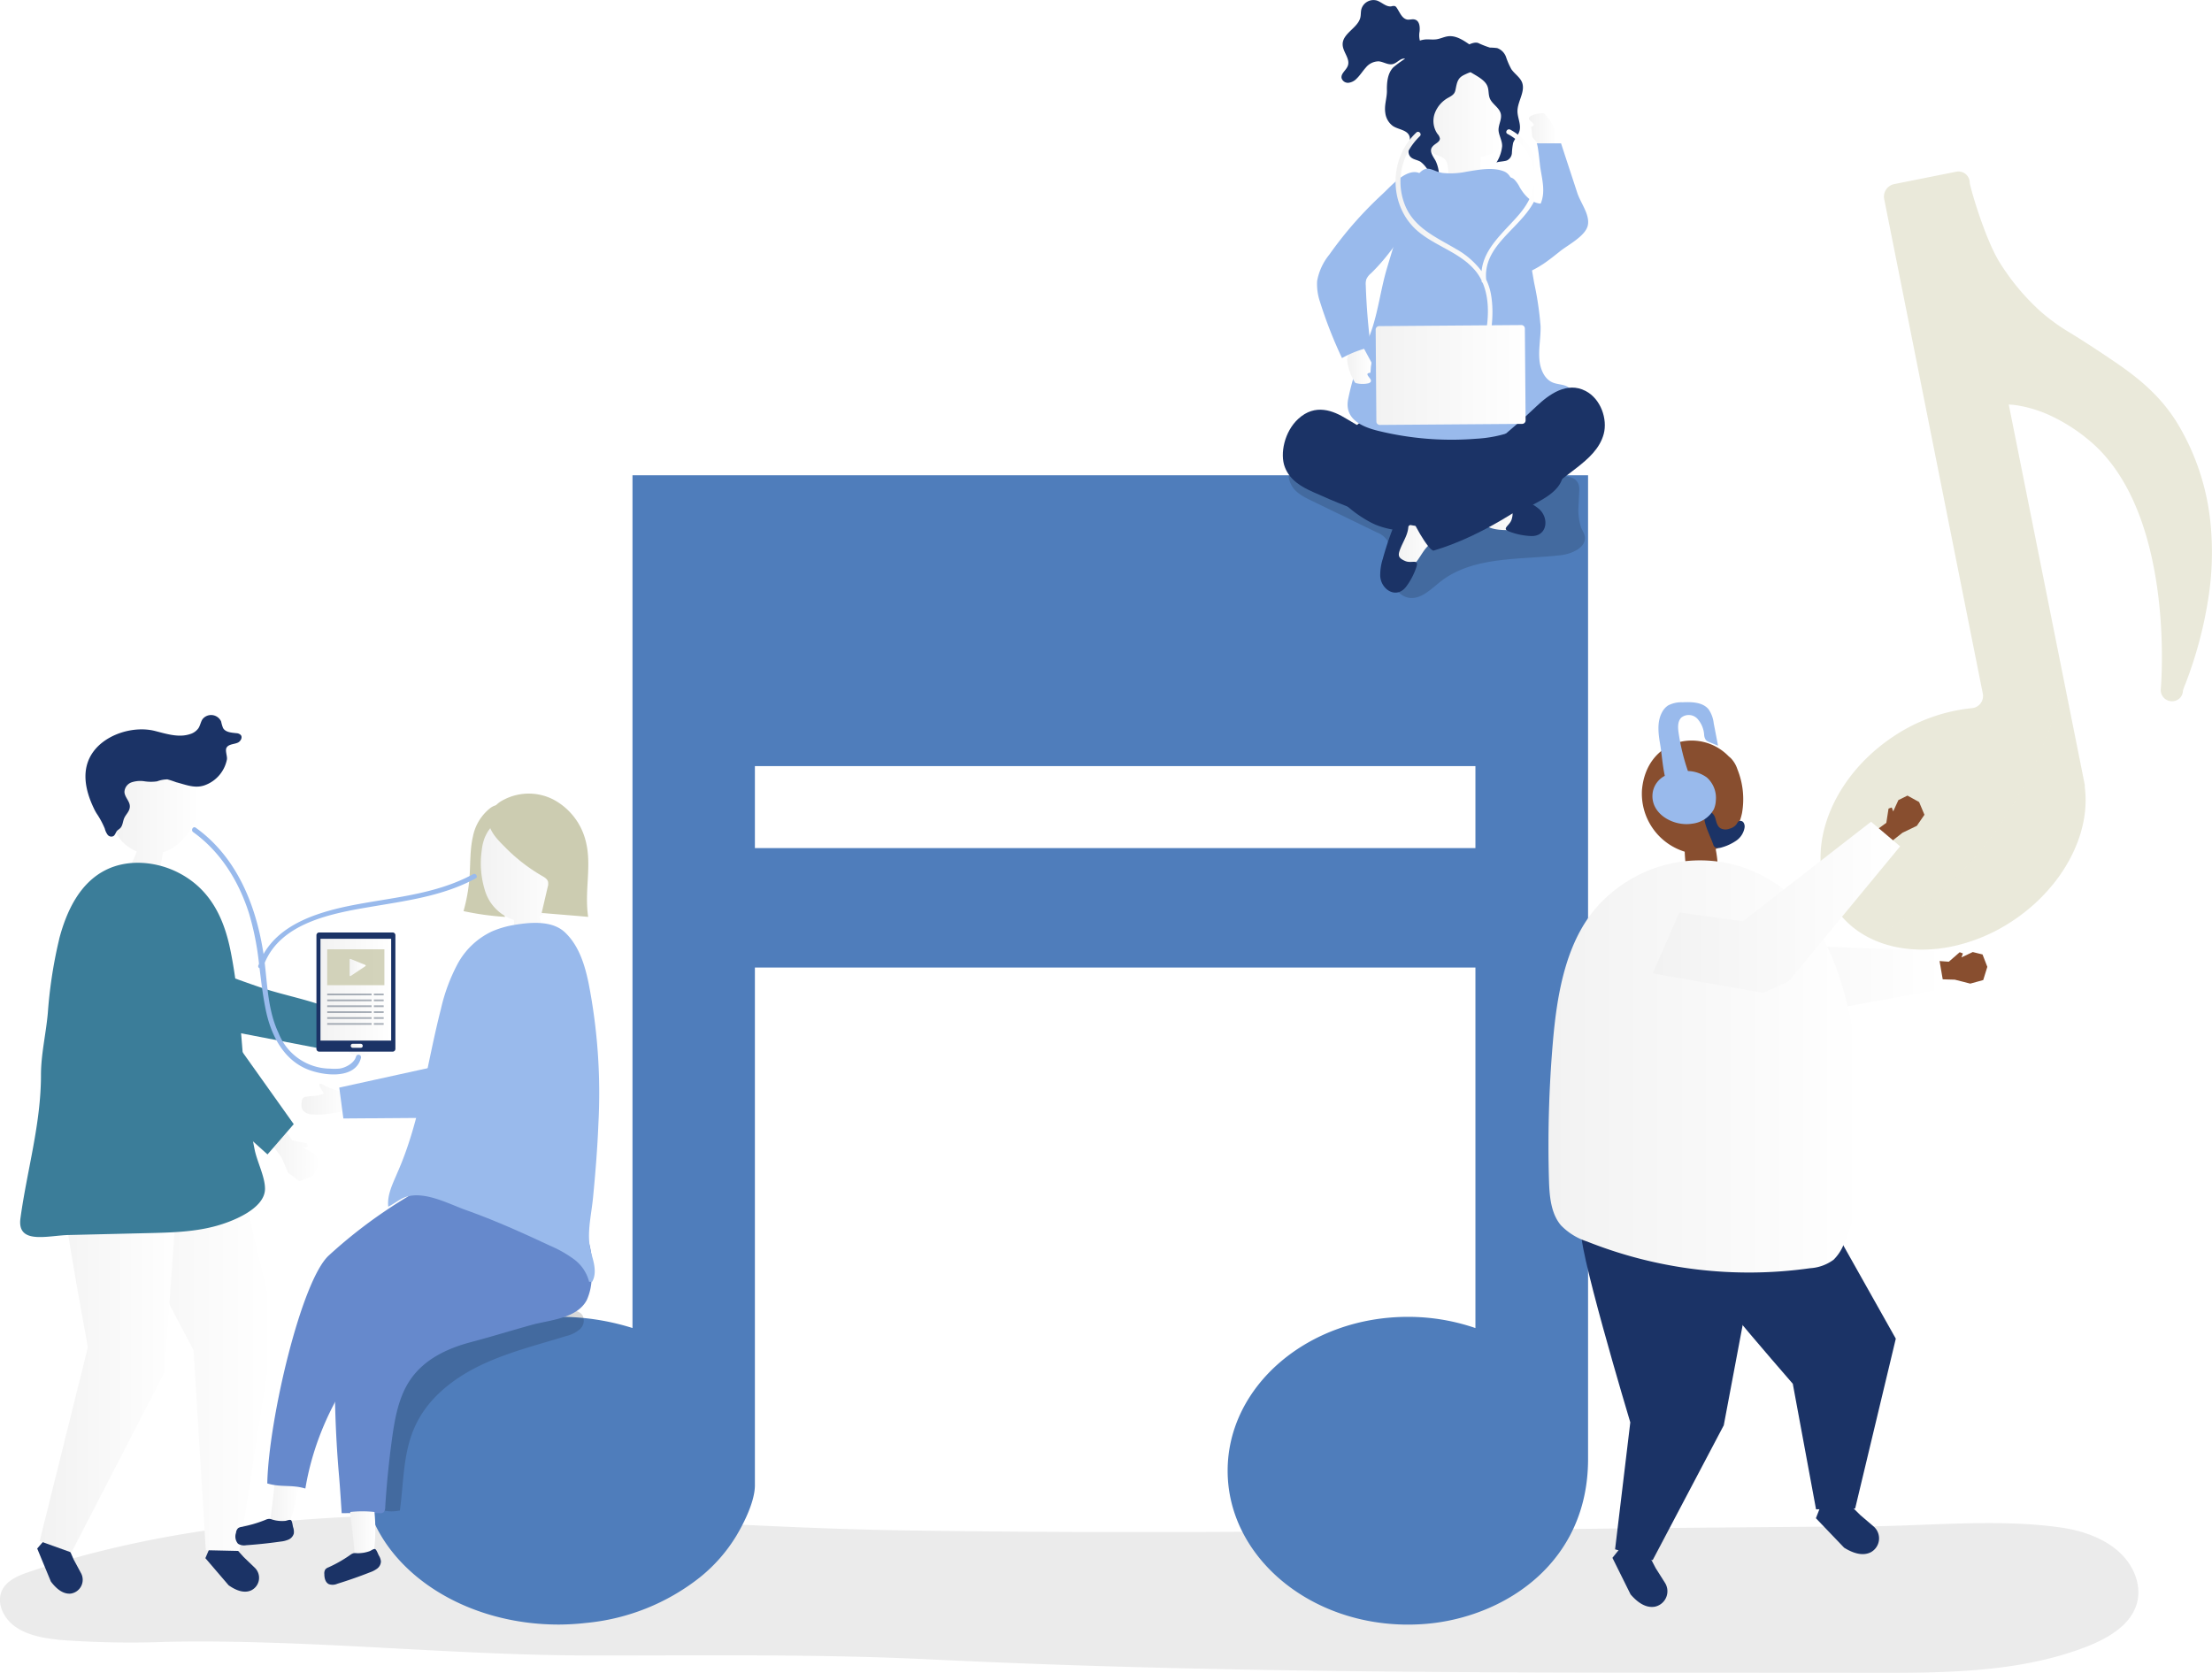 <svg xmlns="http://www.w3.org/2000/svg" xmlns:xlink="http://www.w3.org/1999/xlink" viewBox="0 0 475.63 359.73"><defs><style>.\37 cb1ed86-1fa0-4154-9773-e2a6e11627b9{opacity:0.08;}.ab83fc61-3517-4368-a1ff-929ec70e6f2f{fill:#4f7dbb;}.a3ec01bf-6769-4932-8589-c4777832d34f{opacity:0.15;}.cef8e99d-1a05-4b19-b53a-41407e2d608e{fill:url(#2f5c702e-1a0b-4589-b3df-adca84ddc492);}.\32 a9c1f08-f24f-4b22-a6aa-4b96746c4b6b{fill:#3b7d99;}.\39 7ec79dc-8d05-4653-aafc-caf86c4c846b{fill:url(#26970f57-ef6a-4214-aef3-9072dba053bc);}.\35 f2b2e40-1bd0-486a-8396-ec3904cebf3d{fill:#1b3366;}.a7708adc-9c13-4ff5-b233-064b2ec45519{fill:url(#8e7c6fab-7a5c-4dcb-a81d-ce953ebfad5c);}.\37 6ba4638-ca60-4508-92b4-4a5650a3b4ab{fill:url(#35005a05-cbea-40ef-a677-4513d493c868);}.\36 0d9e850-9b21-4950-8018-191c6d735e7a{fill:url(#3dbdf11e-e448-4a1a-b46f-92c04eadf79e);}.\36 dd89f1d-66fc-4c6a-92c3-b366b38e12b5,.ad64704c-b228-4d93-87ce-7aab43f4c30f{fill:#eae9da;}.ad64704c-b228-4d93-87ce-7aab43f4c30f{opacity:0.07;}.\32 5dfdf45-34a2-4438-928a-a05bad31083a,.\32 a6c16b0-81f9-4d30-b041-99b2d495fcde{fill:#ccccb1;}.\34 331fd33-1191-4ea4-9e73-d11f4b646a2c{fill:url(#63f5d112-1ab6-498d-8926-9f4a00ca809f);}.\36 2d326f1-e263-43d9-9f5d-966867879853{fill:url(#5556ffc1-1569-4fc1-b8f5-f53e025e7306);}.\32 159eae8-c422-42e0-941e-5e022668cd17{fill:#6689cc;}.\30 31ad0ba-a5b3-4fa4-81e9-1aa0644e0d6d{fill:url(#43572175-7409-4dd9-a411-4d3bbbbc2c89);}.\30 4f7a015-1dad-4e2b-aa8c-cb3463cad971{fill:url(#5be22eb9-85eb-4181-aa0d-7c4846d30bec);}.\32 a6c16b0-81f9-4d30-b041-99b2d495fcde,.\37 826e878-ce64-4a41-86b1-74b36e70fb21{opacity:0.87;}.\31 af13abc-937c-4599-b5f6-8f54105eab16{fill:url(#3edfc481-c9ae-4bf9-8429-2c15b1edff37);}.\33 70ed59c-f2ac-4a17-b77b-b596ca66d495{fill:url(#776c175c-d0d9-4e20-a92d-d5b0edc29627);}.bacefce6-fe3a-4731-840f-d399d2799d4b{opacity:0.48;}.\37 826e878-ce64-4a41-86b1-74b36e70fb21{fill:#33435a;}.\39 7327c21-e140-4b71-9f5c-1c487afd7bef{fill:#99baec;}.\32 c54a551-d2dd-44b4-abcd-7597459cb9a2{fill:#884e2f;}.db318f0b-02cb-4078-9612-cc54790a1570{fill:url(#e849f60d-f7d5-4f09-a661-db0447d7444f);}.\30 66a0850-109c-4df6-9d7e-65abacd415a6{fill:url(#5db6d1fb-8896-4d69-8ac5-b2b4d4ba3667);}.aab63deb-b03b-4615-b3f4-94f9a5afb0e3{fill:url(#9855084f-2ef4-40bf-a536-32eeb87fae98);}.\37 00d2f53-eb12-4331-a381-9bf51f2c00cf{fill:url(#2117d4f7-7b8c-4f96-a45e-c09b676fff30);}.c7b8e071-752d-4690-a5a9-904b2c7d3c2d{fill:url(#8f490df3-3a02-422a-9c4a-16b437cf0c03);}.\36 3aacae4-8505-4ac3-93f6-16addba43124{fill:url(#089cb44a-80c2-45f3-898b-817bd6d9755d);}.\38 119db1e-0446-4cf0-be88-89911124b82c{fill:url(#e99e5565-aaf3-4436-9526-30eb092eeb0b);}.\36 89ada6f-2128-48f5-95be-3500238b97fb{fill:url(#a2337704-d672-43f5-8902-97613444952e);}.aeeb5dad-6a17-4c93-9137-7848576ddc11{fill:url(#12ea6c2c-3283-4029-b59e-a7d9ad2df9ab);}.\37 7e979c3-0192-431c-8c3a-12b971d24733{fill:url(#16fee9f1-c599-446f-87ce-cb323388c2e9);}.a6418a61-c1a1-46a7-bde0-0c38e57498ad{fill:url(#9fa5d1f3-621a-4639-8ec0-bb6a9b8f478b);}</style><linearGradient id="2f5c702e-1a0b-4589-b3df-adca84ddc492" x1="57.54" y1="248.08" x2="68.75" y2="248.08" gradientUnits="userSpaceOnUse"><stop offset="0" stop-color="#f2f2f2"/><stop offset="1" stop-color="#fff"/></linearGradient><linearGradient id="26970f57-ef6a-4214-aef3-9072dba053bc" x1="68.46" y1="223.01" x2="80.93" y2="223.01" xlink:href="#2f5c702e-1a0b-4589-b3df-adca84ddc492"/><linearGradient id="8e7c6fab-7a5c-4dcb-a81d-ce953ebfad5c" x1="17.97" y1="284.79" x2="59.08" y2="284.79" xlink:href="#2f5c702e-1a0b-4589-b3df-adca84ddc492"/><linearGradient id="35005a05-cbea-40ef-a677-4513d493c868" x1="8.53" y1="291" x2="38.64" y2="291" xlink:href="#2f5c702e-1a0b-4589-b3df-adca84ddc492"/><linearGradient id="3dbdf11e-e448-4a1a-b46f-92c04eadf79e" x1="24.38" y1="176.46" x2="43.03" y2="176.46" xlink:href="#2f5c702e-1a0b-4589-b3df-adca84ddc492"/><linearGradient id="63f5d112-1ab6-498d-8926-9f4a00ca809f" x1="103.42" y1="188.15" x2="121.8" y2="188.15" xlink:href="#2f5c702e-1a0b-4589-b3df-adca84ddc492"/><linearGradient id="5556ffc1-1569-4fc1-b8f5-f53e025e7306" x1="57.97" y1="322.51" x2="64.31" y2="322.51" xlink:href="#2f5c702e-1a0b-4589-b3df-adca84ddc492"/><linearGradient id="43572175-7409-4dd9-a411-4d3bbbbc2c89" x1="75.32" y1="329.61" x2="80.72" y2="329.61" xlink:href="#2f5c702e-1a0b-4589-b3df-adca84ddc492"/><linearGradient id="5be22eb9-85eb-4181-aa0d-7c4846d30bec" x1="68.91" y1="212.82" x2="84.11" y2="212.82" xlink:href="#2f5c702e-1a0b-4589-b3df-adca84ddc492"/><linearGradient id="3edfc481-c9ae-4bf9-8429-2c15b1edff37" x1="75.42" y1="224.89" x2="77.99" y2="224.89" xlink:href="#2f5c702e-1a0b-4589-b3df-adca84ddc492"/><linearGradient id="776c175c-d0d9-4e20-a92d-d5b0edc29627" x1="75.17" y1="208.06" x2="78.62" y2="208.06" xlink:href="#2f5c702e-1a0b-4589-b3df-adca84ddc492"/><linearGradient id="e849f60d-f7d5-4f09-a661-db0447d7444f" x1="359.75" y1="206.16" x2="418.07" y2="206.16" xlink:href="#2f5c702e-1a0b-4589-b3df-adca84ddc492"/><linearGradient id="5db6d1fb-8896-4d69-8ac5-b2b4d4ba3667" x1="332.95" y1="229.33" x2="400.77" y2="229.33" xlink:href="#2f5c702e-1a0b-4589-b3df-adca84ddc492"/><linearGradient id="9855084f-2ef4-40bf-a536-32eeb87fae98" x1="355.36" y1="195.11" x2="408.57" y2="195.11" xlink:href="#2f5c702e-1a0b-4589-b3df-adca84ddc492"/><linearGradient id="2117d4f7-7b8c-4f96-a45e-c09b676fff30" x1="64.83" y1="236.37" x2="75.08" y2="236.37" xlink:href="#2f5c702e-1a0b-4589-b3df-adca84ddc492"/><linearGradient id="8f490df3-3a02-422a-9c4a-16b437cf0c03" x1="305.76" y1="26.88" x2="322.97" y2="26.88" xlink:href="#2f5c702e-1a0b-4589-b3df-adca84ddc492"/><linearGradient id="089cb44a-80c2-45f3-898b-817bd6d9755d" x1="328.71" y1="28.29" x2="334.74" y2="28.29" xlink:href="#2f5c702e-1a0b-4589-b3df-adca84ddc492"/><linearGradient id="e99e5565-aaf3-4436-9526-30eb092eeb0b" x1="289.68" y1="78.61" x2="294.9" y2="78.61" xlink:href="#2f5c702e-1a0b-4589-b3df-adca84ddc492"/><linearGradient id="a2337704-d672-43f5-8902-97613444952e" x1="318.7" y1="111.73" x2="328.72" y2="111.73" xlink:href="#2f5c702e-1a0b-4589-b3df-adca84ddc492"/><linearGradient id="12ea6c2c-3283-4029-b59e-a7d9ad2df9ab" x1="300.16" y1="117.16" x2="308.79" y2="117.16" xlink:href="#2f5c702e-1a0b-4589-b3df-adca84ddc492"/><linearGradient id="16fee9f1-c599-446f-87ce-cb323388c2e9" x1="300.07" y1="53.29" x2="331.06" y2="53.29" xlink:href="#2f5c702e-1a0b-4589-b3df-adca84ddc492"/><linearGradient id="9fa5d1f3-621a-4639-8ec0-bb6a9b8f478b" x1="295.79" y1="80.64" x2="328.02" y2="80.64" xlink:href="#2f5c702e-1a0b-4589-b3df-adca84ddc492"/></defs><title>highlights</title><g id="031a03d6-afd5-441f-84e5-63737f705fee" data-name="图层 2"><g id="d8de5292-af00-41bb-b5a3-31d7aacfef5e" data-name="图层 1"><path class="7cb1ed86-1fa0-4154-9773-e2a6e11627b9" d="M269.25,329.39c29.24-.16,58.48-.5,87.71-.79q21.93-.21,43.85-.36c13.7-.08,28.9-1.71,42.45.26,4.57.67,9.1,2.27,12.36,5.21s5,7.35,3.79,11.32c-1.48,4.74-6.6,7.52-11.39,9.32-14,5.27-29.6,5.4-44.78,5.38-68.06-.11-135.52.41-203.49-2.9-24.27-1.18-48.21-.8-72.53-.83-30,0-61.18-3.54-91.21-2.94a208.26,208.26,0,0,1-22.52-.36c-3.58-.32-7.32-.89-10.16-2.86s-4.4-5.77-2.52-8.49c1.26-1.84,3.67-2.74,5.94-3.49,59.54-19.71,125.16-9.76,187-8.77C218.93,329.48,244.09,329.53,269.25,329.39Z"/><path class="ab83fc61-3517-4368-a1ff-929ec70e6f2f" d="M195.82,102.2H136V285.58a52.24,52.24,0,0,0-15.81-2.41C96.87,283.17,78,298,78,316.26s18.88,33.09,42.16,33.09A54,54,0,0,0,126,349a46.45,46.45,0,0,0,24.49-9.8,34.16,34.16,0,0,0,7.83-8.92c1.63-2.73,4-7.4,4-10.89V208.06H317.25v77.53a44.44,44.44,0,0,0-14.53-2.41c-21.4,0-38.75,14.81-38.75,33.09s17.35,33.09,38.75,33.09a45.64,45.64,0,0,0,5.45-.32c15.91-1.91,33.3-13.22,33.3-35.29V102.2Zm-33.5,80.17V164.75H317.25v17.62Z"/><path class="a3ec01bf-6769-4932-8589-c4777832d34f" d="M90.2,304.87c3.1-5.34,8.38-9.12,14-11.68s11.66-4.06,17.56-5.89a7,7,0,0,0,2.9-1.43,2.48,2.48,0,0,0,.6-3c-.67-1.08-2.18-1.16-3.45-1.08a77.21,77.21,0,0,0-22.11,4.6,32,32,0,0,0-9.32,4.92,29.87,29.87,0,0,0-7.77,10.77c-2.59,5.57-8.69,25,3.37,22.75C86.93,318,86.56,311.15,90.2,304.87Z"/><g id="581ba759-c0d9-4648-ae92-960ddbe1f1a2" data-name="&lt;编组&gt;"><g id="ed8a9971-0014-4732-8a69-d4fefc1f8211" data-name="&lt;编组&gt;"><polygon class="cef8e99d-1a05-4b19-b53a-41407e2d608e" points="60.77 242.13 62.82 245.23 65.99 245.84 66.21 246.59 65.32 246.89 67.82 248.16 68.75 250.26 67.25 252.88 64.39 254.03 61.97 252.21 60.52 248.88 57.54 244.76 60.77 242.13"/></g><g id="58f46811-69d3-4c17-a0e6-75e3ac45e24d" data-name="&lt;编组&gt;"><polygon class="2a9c1f08-f24f-4b22-a6aa-4b96746c4b6b" points="63.16 241.74 41.81 211.71 43.37 194.28 25.82 193.25 25.77 215.88 28.18 221.84 57.52 248.25 63.16 241.74"/></g></g><g id="85e18803-4c52-4d4d-a5f0-497396ec204d" data-name="&lt;编组&gt;"><g id="35b5c9db-e49e-4262-85d7-08709db8a7f8" data-name="&lt;编组&gt;"><polygon class="97ec79dc-8d05-4653-aafc-caf86c4c846b" points="70.06 218.84 73.33 220.44 76.41 219.32 76.96 219.84 76.32 220.56 79.12 220.36 80.93 221.68 80.86 224.7 78.87 227.17 75.88 226.86 73.03 224.75 68.46 222.76 70.06 218.84"/></g><g id="db3ff2d9-4df6-42a1-a34e-ba9845238485" data-name="&lt;编组&gt;"><path class="2a9c1f08-f24f-4b22-a6aa-4b96746c4b6b" d="M72,217.27c-5.09-2.26-10.93-3.18-16.18-5-4.85-1.65-9.18-3.35-14.07-4.83a6.83,6.83,0,0,1-2.63-1.28c-3.8-3.39-3.42-9.57-8.63-12-2.79-1.31-6.73-.46-7.94,2.38-1,2.28,0,4.88,1,7.15l5.3,12.16c1.26,2.89,5.07,2.88,7.85,3.42l10.6,2.06,20.76,4,2,.4Z"/></g></g><path class="5f2b2e40-1bd0-486a-8396-ec3904cebf3d" d="M52.4,334.84l2.34,2.25A3,3,0,0,1,54,342c-1.11.5-2.68.42-4.84-1.1l-5-5.83.81-1.89,5.2-.81Z"/><path class="a7708adc-9c13-4ff5-b233-064b2ec45519" d="M47.51,236l11.56,48.7-7.6,48.82-7.22-.16-2.63-43s-25-47.09-23.6-48.11S47.51,236,47.51,236Z"/><path class="5f2b2e40-1bd0-486a-8396-ec3904cebf3d" d="M15.84,335.36l1.55,2.88a3,3,0,0,1-2.17,4.45c-1.21.12-2.67-.45-4.28-2.59L8,333l1.33-1.54,5.19.88Z"/><path class="76ba4638-ca60-4508-92b4-4a5650a3b4ab" d="M38.64,249.43l-3.28,45.69-20,38.73L8.53,331.4,18.9,289.69s-7.71-40.92-6-41.44S38.64,249.43,38.64,249.43Z"/><path class="60d9e850-9b21-4950-8018-191c6d735e7a" d="M42.45,165.69c-4.29,1.43-8.87-1.7-13,.37-2.69,1.35-4.52,4.73-5,8.15a9.31,9.31,0,0,0,.44,4.66,7.08,7.08,0,0,0,1.59,2.3,8.55,8.55,0,0,0,2.93,1.92,23.25,23.25,0,0,1-1.5,3.31l6.34,1.19.82-4.32a8.9,8.9,0,0,0,1.75-.75c3.42-1.94,5.91-6.26,6.16-10.7A27.09,27.09,0,0,0,42.45,165.69Z"/><path class="5f2b2e40-1bd0-486a-8396-ec3904cebf3d" d="M20.73,174.86c-.18-.31-.36-.62-.51-.95-1.9-3.93-2.92-8.53-.11-12.32s8.73-5.54,13.22-4.4c2.47.63,5.08,1.48,7.51.68a3.38,3.38,0,0,0,1.84-1.29c.38-.6.48-1.34.87-1.93a2.36,2.36,0,0,1,4,.51,8,8,0,0,0,.41,1.39c.53.94,1.82,1,2.89,1.12a1.38,1.38,0,0,1,.93.4c.4.49,0,1.26-.53,1.57-.75.43-2.07.31-2.54,1.15-.34.61.18,1.78.09,2.49a7.42,7.42,0,0,1-4.69,5.55c-2.16.81-4.09-.07-6.24-.62A19.43,19.43,0,0,0,36,167.6a6.42,6.42,0,0,0-2.21.42A9.2,9.2,0,0,1,31,168a5.92,5.92,0,0,0-2.72.24,2.29,2.29,0,0,0-1.52,2.09c.06,1.11,1.18,2,1.16,3.09s-.88,1.69-1.24,2.58c-.28.69-.29,1.53-.81,2.07-.23.24-.54.39-.75.65s-.36.83-.72,1.07a1,1,0,0,1-1.28-.31,3.84,3.84,0,0,1-.59-1.3A18.41,18.41,0,0,0,20.73,174.86Z"/><path class="2a9c1f08-f24f-4b22-a6aa-4b96746c4b6b" d="M12.47,203.05a99.32,99.32,0,0,0-2.18,14.7c-.39,4.55-1.48,8.88-1.48,13.45,0,10.49-3,20.47-4.41,30.76-.8,5.77,5.87,3.73,10.35,3.62l17.18-.41c4.67-.11,9.39-.23,13.9-1.37,4-1,11.19-3.84,11.15-8.19,0-2.55-1.68-5.76-2.21-8.32-.58-2.81-1-5.64-1.38-8.47-1.45-11.42-1.54-23-3.81-34.32-1.39-6.94-4.27-13.26-11.19-16.82-4.76-2.45-10.82-3-15.62-.61-5.64,2.8-8.45,8.87-10,14.67Q12.63,202.39,12.47,203.05Z"/><path class="6dd89f1d-66fc-4c6a-92c3-b366b38e12b5" d="M453.52,77c-2.76-1.85-5.73-3.82-8.8-5.67a42.48,42.48,0,0,1-6-4.4,49.08,49.08,0,0,1-8.51-10.12c-3.07-4.64-6.29-15.41-6.67-17.46a2.46,2.46,0,0,0-.28-1.17,2.41,2.41,0,0,0-2.6-1.26h0l-13.37,2.67a2.75,2.75,0,0,0-2.14,3.25l21.19,106.27a2.63,2.63,0,0,1-2.28,3.17,36.91,36.91,0,0,0-17,6.14c-14,9.33-19.63,25.78-12.52,36.69,4.94,7.57,14.73,10.5,24.94,8.47a37.45,37.45,0,0,0,13.36-5.61c10.63-7.07,16.78-18.57,15.43-28.72a2.46,2.46,0,0,0,0-.49L431.93,87a11.8,11.8,0,0,1,1.26.09,27,27,0,0,1,7.9,2.38,37.53,37.53,0,0,1,7.85,5c19,15.39,15.72,53.28,15.68,53.66h0a2.42,2.42,0,0,0,4.16,1.92,2.34,2.34,0,0,0,.59-1.4h0c0-.28.39-1.2.7-2a87.87,87.87,0,0,0,4.64-17.19,63.62,63.62,0,0,0,.62-16.73,51.26,51.26,0,0,0-7-21.47C464.3,84.56,458.81,80.54,453.52,77Zm-31.59-35.4-.08,0h0Z"/><path class="ad64704c-b228-4d93-87ce-7aab43f4c30f" d="M402.2,201.77a27.3,27.3,0,0,0,17.28,1.79,37.45,37.45,0,0,0,13.36-5.61c10.63-7.07,16.78-18.57,15.43-28.72a2.46,2.46,0,0,0,0-.49l-4.38-22C434.62,180.72,415,195.51,402.2,201.77Z"/><path class="25dfdf45-34a2-4438-928a-a05bad31083a" d="M101.7,179.84c-.7,3-.52,6.12-.77,9.18a37.3,37.3,0,0,1-1.26,6.91,60,60,0,0,0,8.94,1.24,18.6,18.6,0,0,1,2.54-18.91,1.83,1.83,0,0,0,.59-1.29,1.72,1.72,0,0,0-.42-.79c-1.51-1.95-3.41-4.18-5.85-2.45A10.27,10.27,0,0,0,101.7,179.84Z"/><path class="4331fd33-1191-4ea4-9e73-d11f4b646a2c" d="M120.71,181.4c-4.06-7.69-16.11-8.46-17.13,1.5a19.65,19.65,0,0,0,.8,8.92,9.48,9.48,0,0,0,6.13,6h0l.09,2.32a.71.71,0,0,0,.13.47.67.67,0,0,0,.52.14l2.7-.07a2.85,2.85,0,0,0,1.3-.24,2.57,2.57,0,0,0,.91-2.66c0-.24-.08-.48-.12-.72C121,194.34,123.36,186.42,120.71,181.4Z"/><path class="25dfdf45-34a2-4438-928a-a05bad31083a" d="M116.58,188.37c.52.3,1.09.64,1.26,1.22a2.34,2.34,0,0,1-.07,1.15l-1.3,5.58c2.58.24,7.41.6,10,.85-.86-5.77.87-11.12-.57-16.47a13.89,13.89,0,0,0-6.81-8.71,11.59,11.59,0,0,0-10.79,0,6.17,6.17,0,0,0-3,3.15c-1,2.8,1.53,5.27,3.26,7A37.39,37.39,0,0,0,116.58,188.37Z"/><path class="62d326f1-e263-43d9-9f5d-966867879853" d="M58,326.83l4.31.35a39,39,0,0,0,2-8.2,24,24,0,0,0-5.07-1.14C59.05,318.47,58.31,326.85,58,326.83Z"/><path class="5f2b2e40-1bd0-486a-8396-ec3904cebf3d" d="M58.54,326.77a2.36,2.36,0,0,0-.63-.15,2.06,2.06,0,0,0-.82.21,28.2,28.2,0,0,1-5.15,1.52,1.67,1.67,0,0,0-.74.27,1.56,1.56,0,0,0-.45,1,2.37,2.37,0,0,0,.43,2.35,2.47,2.47,0,0,0,1.75.32q3.73-.26,7.43-.79a5.63,5.63,0,0,0,1.71-.44,2,2,0,0,0,1.11-1.3,3,3,0,0,0-.16-1.36c-.09-.31-.18-1.28-.44-1.49s-.91.1-1.22.14A7.37,7.37,0,0,1,58.54,326.77Z"/><path class="2159eae8-c422-42e0-941e-5e022668cd17" d="M70.68,270c-5.91,5.45-12.92,35.33-13.21,49,3,.9,5.18.2,8.19,1.1,3.38-20.31,17.45-37.53,33.49-45.26,6.23-3,12.94-5,18.92-8.47,1.67-1,3.51-2.68,2.83-4.49a4.17,4.17,0,0,0-1.47-1.67,54.44,54.44,0,0,0-13.38-7.64c-5.26-2.08-5.26-2.08-10.53.5A104.94,104.94,0,0,0,70.68,270Z"/><path class="2159eae8-c422-42e0-941e-5e022668cd17" d="M122.64,260.7a14,14,0,0,0-3.59-2.3,15.65,15.65,0,0,0-3.65-1c-5.28-1-8.1-.56-12.49,2.79a107.86,107.86,0,0,1-13,8.78,47.11,47.11,0,0,0-12.09,9.78,23.15,23.15,0,0,0-4.36,6.73c-1.37,3.48-1.47,7.31-1.47,11q0,10.49.92,21c.2,2.24.56,7.92.56,7.92s6.65-.08,8.19,0a1.11,1.11,0,0,0,.85-.22,1.62,1.62,0,0,0,.32-1.06q.45-7.27,1.43-14.49c.58-4.28,1.35-8.69,3.52-12.24,3.05-5,8.34-7.41,13.46-8.77,4.46-1.18,8.88-2.55,13.33-3.78,3.8-1,9.61-1.34,11.64-5.35a12.36,12.36,0,0,0,1-4.37C127.76,269.7,126.63,264.25,122.64,260.7Z"/><path class="031ad0ba-a5b3-4fa4-81e9-1aa0644e0d6d" d="M76.14,334.22l4.28-.64a39,39,0,0,0,.1-8.44,24,24,0,0,0-5.2,0C75.28,325.84,76.48,334.17,76.14,334.22Z"/><path class="5f2b2e40-1bd0-486a-8396-ec3904cebf3d" d="M76.69,334a2.36,2.36,0,0,0-.65,0,2.06,2.06,0,0,0-.75.39,28.2,28.2,0,0,1-4.67,2.66,1.66,1.66,0,0,0-.66.43,1.56,1.56,0,0,0-.22,1c0,.84.2,1.82,1,2.19a2.47,2.47,0,0,0,1.78-.09q3.57-1.1,7.05-2.47a5.63,5.63,0,0,0,1.56-.82,2,2,0,0,0,.78-1.52,3,3,0,0,0-.46-1.29c-.16-.28-.47-1.2-.77-1.35s-.86.3-1.16.42A7.37,7.37,0,0,1,76.69,334Z"/><path class="5f2b2e40-1bd0-486a-8396-ec3904cebf3d" d="M84.41,226.15H68.65a.6.6,0,0,1-.61-.58V201.1a.6.6,0,0,1,.61-.58H84.41a.6.6,0,0,1,.61.58v24.47A.6.6,0,0,1,84.41,226.15Z"/><rect class="04f7a015-1dad-4e2b-aa8c-cb3463cad971" x="68.91" y="201.88" width="15.2" height="21.89"/><rect class="2a6c16b0-81f9-4d30-b041-99b2d495fcde" x="70.36" y="204.14" width="12.29" height="7.72"/><rect class="1af13abc-937c-4599-b5f6-8f54105eab16" x="75.42" y="224.46" width="2.57" height="0.86" rx="0.39" ry="0.39"/><path class="370ed59c-f2ac-4a17-b77b-b596ca66d495" d="M75.17,206.36v3.39a.16.16,0,0,0,.25.12l3.14-2.1a.15.15,0,0,0,0-.26l-3.14-1.28A.16.16,0,0,0,75.17,206.36Z"/><g class="bacefce6-fe3a-4731-840f-d399d2799d4b"><rect class="7826e878-ce64-4a41-86b1-74b36e70fb21" x="70.36" y="213.66" width="9.54" height="0.38"/><rect class="7826e878-ce64-4a41-86b1-74b36e70fb21" x="80.39" y="213.66" width="2.11" height="0.38"/><rect class="7826e878-ce64-4a41-86b1-74b36e70fb21" x="70.36" y="214.93" width="9.54" height="0.38"/><rect class="7826e878-ce64-4a41-86b1-74b36e70fb21" x="80.39" y="214.93" width="2.11" height="0.38"/><rect class="7826e878-ce64-4a41-86b1-74b36e70fb21" x="70.36" y="216.19" width="9.54" height="0.38"/><rect class="7826e878-ce64-4a41-86b1-74b36e70fb21" x="80.39" y="216.19" width="2.11" height="0.38"/><rect class="7826e878-ce64-4a41-86b1-74b36e70fb21" x="70.36" y="217.46" width="9.54" height="0.38"/><rect class="7826e878-ce64-4a41-86b1-74b36e70fb21" x="80.39" y="217.46" width="2.11" height="0.38"/><rect class="7826e878-ce64-4a41-86b1-74b36e70fb21" x="70.36" y="218.73" width="9.54" height="0.38"/><rect class="7826e878-ce64-4a41-86b1-74b36e70fb21" x="80.39" y="218.73" width="2.11" height="0.38"/><rect class="7826e878-ce64-4a41-86b1-74b36e70fb21" x="70.36" y="220" width="9.54" height="0.38"/><rect class="7826e878-ce64-4a41-86b1-74b36e70fb21" x="80.39" y="220" width="2.11" height="0.38"/></g><path class="97327c21-e140-4b71-9f5c-1c487afd7bef" d="M101.7,188c-8.39,4.55-18,5-27.13,6.91-6.83,1.46-14.37,4-17.91,10.26,0-.27-.08-.53-.12-.8-1.67-10.2-5.82-20.19-14.45-26.38-.57-.41-1.12.54-.55.95,5.93,4.26,9.8,10.57,12,17.46a59.78,59.78,0,0,1,2.15,10.85l-.14.36a.46.46,0,0,0,.26.6c.37,3,.72,6,1.34,9,1.07,5.21,3.68,10.55,8.86,12.7,3.44,1.42,10.4,2.33,11.61-2.43a.55.55,0,0,0-1.06-.29c-.36,1.43-2.32,2.47-3.64,2.61a12.88,12.88,0,0,1-2,0,12,12,0,0,1-11-7.6c-2.24-4.68-2.4-10-3-15.15,3.55-8.57,14.32-10.61,22.54-12,7.81-1.34,15.73-2.32,22.8-6.15C102.87,188.59,102.32,187.65,101.7,188Z"/><g id="3cabca5a-6ad2-4b52-bfa0-bffeaf4da55a" data-name="&lt;编组&gt;"><g id="85fe007e-00fd-467f-a7dd-abb96d3d99f3" data-name="&lt;编组&gt;"><polygon class="2c54a551-d2dd-44b4-abcd-7597459cb9a2" points="415.53 206.55 419.04 206.81 421.38 204.77 422.07 205.03 421.76 205.88 424.19 204.73 426.29 205.25 427.32 207.91 426.44 210.75 423.65 211.52 420.33 210.67 415.51 210.53 415.53 206.55"/></g><g id="6fc0f0b2-d0e0-4a5e-a7f5-e324449af1b0" data-name="&lt;编组&gt;"><polygon class="db318f0b-02cb-4078-9612-cc54790a1570" points="416.68 204.51 381.8 203.16 372.58 192.93 359.75 199.26 375.22 217.74 381.04 219.39 418.07 212.58 416.68 204.51"/></g></g><path class="2c54a551-d2dd-44b4-abcd-7597459cb9a2" d="M373.57,165.39a6.21,6.21,0,0,0-1.41-2.36c-.18-.17-.39-.32-.56-.5-6.1-6.13-17.56-3.65-18.54,7.34a13.07,13.07,0,0,0,9.19,13.28,39.58,39.58,0,0,0,.45,4.57,1.07,1.07,0,0,0,.21.68.92.92,0,0,0,.57.22A7.91,7.91,0,0,0,369,187.2a.93.93,0,0,0,.3-.31,1,1,0,0,0,.07-.53,25.51,25.51,0,0,0-.46-3.77c3-1.33,5-4.5,5.67-7.78A17.19,17.19,0,0,0,373.57,165.39Z"/><path class="5f2b2e40-1bd0-486a-8396-ec3904cebf3d" d="M368.34,181.49a1.6,1.6,0,0,0,.29.58c.41.45,1.13.31,1.71.12a10.51,10.51,0,0,0,3-1.42,4.25,4.25,0,0,0,1.77-2.74,1.58,1.58,0,0,0-.22-1.16.8.8,0,0,0-1.07-.23,1.93,1.93,0,0,0-.39.55,2.69,2.69,0,0,1-1.5,1,2.36,2.36,0,0,1-2-.08c-.72-.46-.88-1.42-1.12-2.24-.42-1.4-2.25-2.14-2.36-.29C366.39,177.29,367.79,179.88,368.34,181.49Z"/><path class="5f2b2e40-1bd0-486a-8396-ec3904cebf3d" d="M400,325.8l2.83,2.42a3.39,3.39,0,0,1-.61,5.6c-1.27.62-3.1.61-5.69-1l-6.07-6.34.85-2.17,6-1.17Z"/><path class="5f2b2e40-1bd0-486a-8396-ec3904cebf3d" d="M387,251.17l20.64,36.7-8.74,36.52-8.41.18-5-27s-28.93-33.17-27.31-34.4S387,251.17,387,251.17Z"/><path class="5f2b2e40-1bd0-486a-8396-ec3904cebf3d" d="M356,337.2l2,3.16a3.39,3.39,0,0,1-2.25,5.16c-1.4.21-3.14-.34-5.14-2.66L346.71,335l1.46-1.82,6.09.67Z"/><path class="5f2b2e40-1bd0-486a-8396-ec3904cebf3d" d="M378.28,266l-7.63,40.5-15.29,29-8.08-2.33,3.27-27.3s-12.27-40.79-10.36-41.47S378.28,266,378.28,266Z"/><path class="066a0850-109c-4df6-9d7e-65abacd415a6" d="M344.51,193.81c-7.63,7.6-9.69,19.43-10.62,30.45a260.33,260.33,0,0,0-.83,29.38c.1,3.48.38,7.26,2.58,9.86a13.57,13.57,0,0,0,5.57,3.46,94,94,0,0,0,48,5.76,9.46,9.46,0,0,0,5.06-1.83,9.65,9.65,0,0,0,2.25-3.51c5.62-12.94,4.81-27.93,2.53-42-1.65-10.1-4.15-20.41-10.13-28.49C378,182.16,357.23,181.14,344.51,193.81Z"/><g id="e630a883-49b9-44c7-9b54-17956569f4fd" data-name="&lt;编组&gt;"><g id="33e88abb-7ea3-4112-a94c-e988e7feb393" data-name="&lt;编组&gt;"><polygon class="2c54a551-d2dd-44b4-abcd-7597459cb9a2" points="402.75 179.01 405.6 176.95 406.08 173.88 406.77 173.64 407.08 174.49 408.2 172.05 410.15 171.09 412.65 172.47 413.8 175.21 412.16 177.59 409.07 179.08 405.29 182.06 402.75 179.01"/></g><g id="a093cbd5-7811-4e89-9560-f5c8fe8573c3" data-name="&lt;编组&gt;"><polygon class="aab63deb-b03b-4615-b3f4-94f9a5afb0e3" points="402.31 176.71 374.75 198.12 361.1 196.22 355.36 209.32 379.09 213.51 384.61 211.03 408.57 182 402.31 176.71"/></g></g><path class="97327c21-e140-4b71-9f5c-1c487afd7bef" d="M367,167.18a7.31,7.31,0,0,0-4.06-1.38,45.33,45.33,0,0,1-2-8.2c-.17-1.14-.24-2.46.57-3.28a2.57,2.57,0,0,1,3.45.22,5.77,5.77,0,0,1,1.47,3.45,2.13,2.13,0,0,0,.38,1.15,2,2,0,0,0,.77.46l1.84.76-.93-4.82a6.56,6.56,0,0,0-1.1-3c-1.28-1.57-3.62-1.61-5.64-1.52a6.14,6.14,0,0,0-3.07.68,3.94,3.94,0,0,0-1.31,1.48c-1.11,2.06-.8,4.56-.4,6.87.34,2,.51,4.56,1,6.79a4.93,4.93,0,0,0-2.58,3.46c-.78,4.59,4.38,7.52,8.5,6.82a6.07,6.07,0,0,0,4.62-3.08,5.42,5.42,0,0,0,.43-1.88A5.85,5.85,0,0,0,367,167.18Z"/><path class="97327c21-e140-4b71-9f5c-1c487afd7bef" d="M120.12,199.52a6.32,6.32,0,0,1,1.38,1c3,2.85,4.26,7,5.08,11a123.28,123.28,0,0,1,2.09,30.14c-.21,5.29-.64,10.57-1.15,15.84-.41,4.23-1.54,8.18-.32,12.26.58,1.93,1.13,4.13.12,5.88h-.65a8.64,8.64,0,0,0-3.26-4.85,25.72,25.72,0,0,0-5.18-2.93c-5.92-2.77-11.86-5.45-18-7.63-3.92-1.39-9.66-4.6-13.81-2.48-1,.52-1.92,1.25-2.94,1.74-.27-2.57,1-5,2-7.38,4.9-11.09,6.3-23.36,9.32-35.1a38.78,38.78,0,0,1,3.59-9.72,16.23,16.23,0,0,1,7.4-7A20.35,20.35,0,0,1,110,199C113.09,198.44,117.21,197.94,120.12,199.52Z"/><path class="700d2f53-eb12-4331-a381-9bf51f2c00cf" d="M71.47,239.36a15,15,0,0,1-4.56.27,2.48,2.48,0,0,1-1.88-1,2.82,2.82,0,0,1-.14-1.7,1.27,1.27,0,0,1,.34-.86,1.12,1.12,0,0,1,.48-.2c1.31-.29,2.78-.06,3.92-.76q-.49-.75-.91-1.55c-.07-.13-.14-.3-.05-.42s.37-.08.55,0a17.06,17.06,0,0,0,3.11,1.31c.78.24,2.1.25,2.48.9s.2,2.31.27,3.12c0,.34-2.92.83-3.33.87Z"/><path class="97327c21-e140-4b71-9f5c-1c487afd7bef" d="M119.77,209a5.39,5.39,0,0,0-5-.8,11.58,11.58,0,0,0-4.65,3.92,47.92,47.92,0,0,0-3,5.38c-1,1.86-1.57,3.59-2.73,5.38-.54.83-3.23,4.8-4.14,5l-27.3,6,.88,6.64,34.59-.26c1.54-1.22,2.73-4.37,3.79-6,3.64-5.74,7.32-10.58,8.85-17.35a12.84,12.84,0,0,0,.41-4.48A5.08,5.08,0,0,0,119.77,209Z"/><path class="a3ec01bf-6769-4932-8589-c4777832d34f" d="M277.64,104.25c.85,1.66,2.64,2.58,4.31,3.39l14.13,6.86a4.74,4.74,0,0,1,2.1,1.56,4.17,4.17,0,0,1,.49,1.95c.13,2.06-.09,4.15.36,6.16s1.83,4,3.86,4.37c2.59.45,4.74-1.8,6.8-3.43,7.05-5.55,17-4.7,25.87-5.71,2.51-.28,5.75-1.76,5.17-4.23-.17-.74-.7-1.36-.87-2.09a12.83,12.83,0,0,1-.48-3.49l.2-4.12c.21-4.38-5.46-2.82-8.33-2.7-4.36.19-8.72.51-13.08.75-8.21.45-16.6.66-24.63-1.37-1.88-.47-3.72-1.09-5.62-1.47C285.51,100.21,274.63,98.37,277.64,104.25Z"/><path class="5f2b2e40-1bd0-486a-8396-ec3904cebf3d" d="M336.11,100.28a10.66,10.66,0,0,0-6.43-8.74c-3-1.32-6.43-1.56-9.74-1.88-7.36-.73-14.39-1.47-21.78-1-5.91.4-9.42,5.56-12,10.62-1.66,3.19-1.13,4.65,1.15,7.21a26.59,26.59,0,0,0,7.41,5.84c5.53,2.93,13.87,1.93,19.84,1.08A46.25,46.25,0,0,0,330.61,108C333.81,106.25,336.68,104.17,336.11,100.28Z"/><path class="c7b8e071-752d-4690-a5a9-904b2c7d3c2d" d="M311.71,38.93l6.23.42a39.13,39.13,0,0,0,.4-5.56c1.8-.37,3.9-1,4.47-3A6.46,6.46,0,0,0,323,28.9l-.16-8a7.9,7.9,0,0,0-.38-2.73,5.49,5.49,0,0,0-3.37-2.88,11.58,11.58,0,0,0-10.67,1,5.9,5.9,0,0,0-2.08,2.26,9.54,9.54,0,0,0-.41,5l.45,4.69c.17,1.8.5,3.86,1.89,4.77.74.48,1.68.55,2.33,1.19C311.7,35.25,311.26,37.31,311.71,38.93Z"/><path class="5f2b2e40-1bd0-486a-8396-ec3904cebf3d" d="M319.6,18.09a2.64,2.64,0,0,1,.23.45c.33.82.18,1.76.5,2.58.51,1.3,2.08,2,2.38,3.38.24,1.11-.47,2.22-.49,3.36s.84,2.38.77,3.62A8.12,8.12,0,0,1,321.74,35c.18-.27,2-.26,2.42-.57a1.87,1.87,0,0,0,.93-1.49,14.91,14.91,0,0,1,.27-2.22c.36-.94,1.15-1.66,1.39-2.65.33-1.36-.45-2.74-.46-4.14,0-2.12,1.72-4.19,1-6.17-.44-1.16-1.62-1.86-2.32-2.89a16,16,0,0,1-1.13-2.59,3.14,3.14,0,0,0-1.92-1.94,15.33,15.33,0,0,0-1.57-.11,19.24,19.24,0,0,1-2.54-1c-1.25-.36-3.35,1-4,2.06s-.26,1.92.51,2.8C315.55,15.55,318.52,16.41,319.6,18.09Z"/><path class="5f2b2e40-1bd0-486a-8396-ec3904cebf3d" d="M301.83,12.82a23.43,23.43,0,0,0-2.24,1.67c-1.25,1.29-1.41,3.27-1.37,5.06,0,1.6-.6,3.05-.35,4.71a4.08,4.08,0,0,0,1.64,2.84c1.17.77,3,.82,3.52,2.1s-.77,3.25.18,4.44c.52.66,1.49.71,2.22,1.13a6.2,6.2,0,0,1,1.77,2.14,2.84,2.84,0,0,0,2.21,1.53,7.81,7.81,0,0,0-.71-3.83c-.39-.74-1.5-2.09-.74-3,.47-.71,1.66-1,1.65-1.83a2,2,0,0,0-.53-1,4.89,4.89,0,0,1-.57-4.42,6.35,6.35,0,0,1,3-3.4c1.59-.86,1.31-1.25,1.71-2.83s1.17-1.83,2.43-2.41a2.72,2.72,0,0,0,1.87-1.94,3.16,3.16,0,0,0,.12-2.64,5.36,5.36,0,0,0-1.72-1.61c-1.36-.94-2.89-1.92-4.53-1.73-.91.11-1.75.58-2.67.67-.61.06-1.22,0-1.84,0a4.87,4.87,0,0,0-2.95,1c-.82.67-.77,1.32-1.2,2.23A3.19,3.19,0,0,1,301.83,12.82Z"/><path class="5f2b2e40-1bd0-486a-8396-ec3904cebf3d" d="M305.24,6.79c.11-1,0-2.29-1-2.58-.53-.16-1.1.07-1.64,0C301.43,4,301,2.65,300.32,1.67a.87.87,0,0,0-.38-.36,1.41,1.41,0,0,0-.74.05c-1.14.19-2.06-.89-3.16-1.25A2.71,2.71,0,0,0,292.72,2c-.14.57-.08,1.17-.21,1.75C292,6,288.68,7.16,288.7,9.54c0,1.61,1.66,3.07,1.12,4.58-.35,1-1.54,1.67-1.35,2.68a1.42,1.42,0,0,0,1.5,1,2.85,2.85,0,0,0,1.73-.89c.76-.73,1.31-1.64,2-2.4a3.58,3.58,0,0,1,2.74-1.32c1,.08,2,.82,3,.6.79-.17,1.35-.91,2.13-1.15a7.41,7.41,0,0,1,2.27,0c.76,0,1.67-.43,1.66-1.19a1.9,1.9,0,0,1,0-.55c.14-.5,1-.51,1.11-1-.42-.59-1-.35-1.29-1.13A4.38,4.38,0,0,1,305.24,6.79Z"/><path class="97327c21-e140-4b71-9f5c-1c487afd7bef" d="M315.34,36.92c2.78-.45,5.59-1,8-.09,2,.8,2,3.3,2.54,5.18,1.65,6.21,2.93,12.5,4,18.83a69.05,69.05,0,0,1,1.38,9.33c.06,2.46-.49,4.88-.23,7.38.2,1.92,1.08,4,2.87,4.72.9.37,1.92.36,2.82.73s1.7,1.39,1.27,2.27a2.4,2.4,0,0,1-1,.91l-6.5,3.88a35.33,35.33,0,0,1-5.11,2.68,27.92,27.92,0,0,1-8,1.61,66.26,66.26,0,0,1-21-1.69c-3.69-.9-7.28-2.59-6.51-6.76A55.59,55.59,0,0,1,294,73.37c2.17-4.79,2.69-10.5,4.18-15.53s3.11-10.17,4.73-15.24l0-.06c.59-1.85.8-3.67,2.18-5.2,1.89-2.09,2.87-.5,5.09-.15A16.6,16.6,0,0,0,315.34,36.92Z"/><path class="63aacae4-8505-4ac3-93f6-16addba43124" d="M334.7,29a1.48,1.48,0,0,0,0-.15,11,11,0,0,0-2.58-4.34.59.59,0,0,0-.2-.15.61.61,0,0,0-.27,0,5.75,5.75,0,0,0-2.48.57c-.22.13-.44.33-.42.58a.77.77,0,0,0,.26.43c.19.19.79.62.8.9s-.36.36-.58.44l.16,1.17c0,.22,0,.92.15,1.09l2.31,2.7,2.58-.64A8.53,8.53,0,0,0,334.7,29Z"/><path class="97327c21-e140-4b71-9f5c-1c487afd7bef" d="M332.64,56.2c.95-.69,1.87-1.42,2.78-2.15,1.75-1.4,5.53-3.31,6-5.61s-1.56-4.77-2.28-7l-2.56-7.8-.92-2.82-5.26,0c.28,0,.72,4.69.78,5.08.38,2.6,1.2,5.37.09,7.89-2-.14-3.51-1.81-4.5-3.53a6.87,6.87,0,0,0-1.07-1.57,1.83,1.83,0,0,0-1.73-.55c-1.16.35-1.25,1.93-1.12,3.14l1.53,13.47c.18,1.55,1.74,3.77,3.45,3.93a1.93,1.93,0,0,0,1-.24A22.7,22.7,0,0,0,332.64,56.2Z"/><path class="8119db1e-0446-4cf0-be88-89911124b82c" d="M289.68,77.22a1.47,1.47,0,0,0,0,.15,11,11,0,0,0,1.61,4.78.59.59,0,0,0,.16.19.61.61,0,0,0,.26.08,5.75,5.75,0,0,0,2.55,0c.24-.08.5-.23.53-.48a.77.77,0,0,0-.17-.48c-.14-.23-.64-.77-.6-1s.43-.28.66-.31l.09-1.17c0-.23.19-.9.09-1.1l-1.69-3.13-2.66.09A8.53,8.53,0,0,0,289.68,77.22Z"/><path class="689ada6f-2128-48f5-95be-3500238b97fb" d="M324.43,114l1.91,0a2.68,2.68,0,0,0,2-.47,1.77,1.77,0,0,0,0-2.3,4.15,4.15,0,0,0-2.16-1.23,22.57,22.57,0,0,0-6-.72,1.46,1.46,0,0,0-.6.08,1.25,1.25,0,0,0-.6.84C317.82,113.82,322,114,324.43,114Z"/><path class="aeeb5dad-6a17-4c93-9137-7848576ddc11" d="M300.18,120.72a1.53,1.53,0,0,0,.08.84,1.11,1.11,0,0,0,.44.43c1.33.8,3.07-.15,4-1.37s1.6-2.73,2.86-3.65c2.87-2.1.08-5.71-3-4.78C301.1,113.28,300.47,117.59,300.18,120.72Z"/><path class="5f2b2e40-1bd0-486a-8396-ec3904cebf3d" d="M339.06,100.57c2.47-1.93,4.94-4.11,5.78-7.26s-.6-7.53-3.91-9.24c-4-2.08-7.86.73-10.62,3.36-5.65,5.39-11.85,10.18-17.89,15.14-2,1.67-9.12,7.82-9.12,7.82-.18.84,3.94,8.3,5,8C319.45,115.08,330.21,107.48,339.06,100.57Z"/><path class="5f2b2e40-1bd0-486a-8396-ec3904cebf3d" d="M282.37,105.82c-2.51-1.13-5-2.51-6.1-5.37s-.09-7.66,2.9-10.39c3.64-3.34,7.51-1.76,10.35,0,5.82,3.55,12.1,6.35,18.26,9.36,2.08,1,9.32,4.88,9.32,4.88.24.78-3,9.48-4,9.49C302.2,114,291.35,109.87,282.37,105.82Z"/><path class="5f2b2e40-1bd0-486a-8396-ec3904cebf3d" d="M299.59,113.39a66.85,66.85,0,0,0-2.26,6.79,11.4,11.4,0,0,0-.55,3.73c.2,2.95,3.54,5,5.61,2.2a14.85,14.85,0,0,0,2.11-4c.73-2.12-.9-.85-2.33-1.46-1.64-.7-1.62-1.28-1-2.81.83-2,1.84-3.28,1.65-5.53-.05-.62-.25-1.33-.83-1.56a1.26,1.26,0,0,0-1.29.35,3.57,3.57,0,0,0-.71,1.21Z"/><path class="5f2b2e40-1bd0-486a-8396-ec3904cebf3d" d="M328.35,107.88c-.78.5-1.57,1-2.38,1.43q-.5.28-1,.52c.33.36.35.89.08,1.83-.43,1.49-2.44,2-.33,2.72a14.86,14.86,0,0,0,4.46.89c3.47.15,4-3.74,1.82-5.75A9.94,9.94,0,0,0,328.35,107.88Z"/><path class="97327c21-e140-4b71-9f5c-1c487afd7bef" d="M285.83,54.76a12.48,12.48,0,0,0-2.62,5.68,11.78,11.78,0,0,0,.62,4.47A94.92,94.92,0,0,0,288.56,77a22.83,22.83,0,0,1,6.19-2.36q-.86-6.62-1.08-13.3a3.42,3.42,0,0,1,.13-1.3,3.65,3.65,0,0,1,1-1.27c3.55-3.44,6.32-7.6,9-11.72,1.48-2.23,3-4.76,2.78-7.56-.19-2-1.68-2.94-3.63-2.26-2.16.76-4.14,3.07-5.78,4.59q-3,2.78-5.72,5.84A82.67,82.67,0,0,0,285.83,54.76Z"/><path class="77e979c3-0192-431c-8c3a-12b971d24733" d="M330.82,40.7a12,12,0,0,0-6.08-12.82c-.62-.33-1.22.59-.59.92a10.82,10.82,0,0,1,5.56,7.3c.83,3.79-.58,7.07-3,9.94-3.22,3.81-7.63,7.2-8.14,12.27a17.49,17.49,0,0,0-5.46-4.75C308.8,51,304,49,302.06,44a13.54,13.54,0,0,1,3.23-14.7c.52-.48-.22-1.29-.74-.81-6.07,5.67-6,16,.46,21.35,3.74,3.1,8.81,4.45,12.05,8.17a10.52,10.52,0,0,1,1.51,2.28c0,.05,0,.1,0,.15a.44.44,0,0,0,.23.36c2.27,5.25.72,12.28-1.07,17.26-.24.67.81,1,1,.34,1.72-4.77,2.77-10.22,1.83-15.28a12.14,12.14,0,0,0-1-3C318.77,51.76,329.2,48.3,330.82,40.7Z"/><path class="a6418a61-c1a1-46a7-bde0-0c38e57498ad" d="M327.88,70.66a.75.75,0,0,0-.73-.76l-30.63.23a.75.75,0,0,0-.72.77l.15,19.72a.75.75,0,0,0,.74.76l30.63-.23a.75.75,0,0,0,.72-.77Z"/></g></g></svg>
